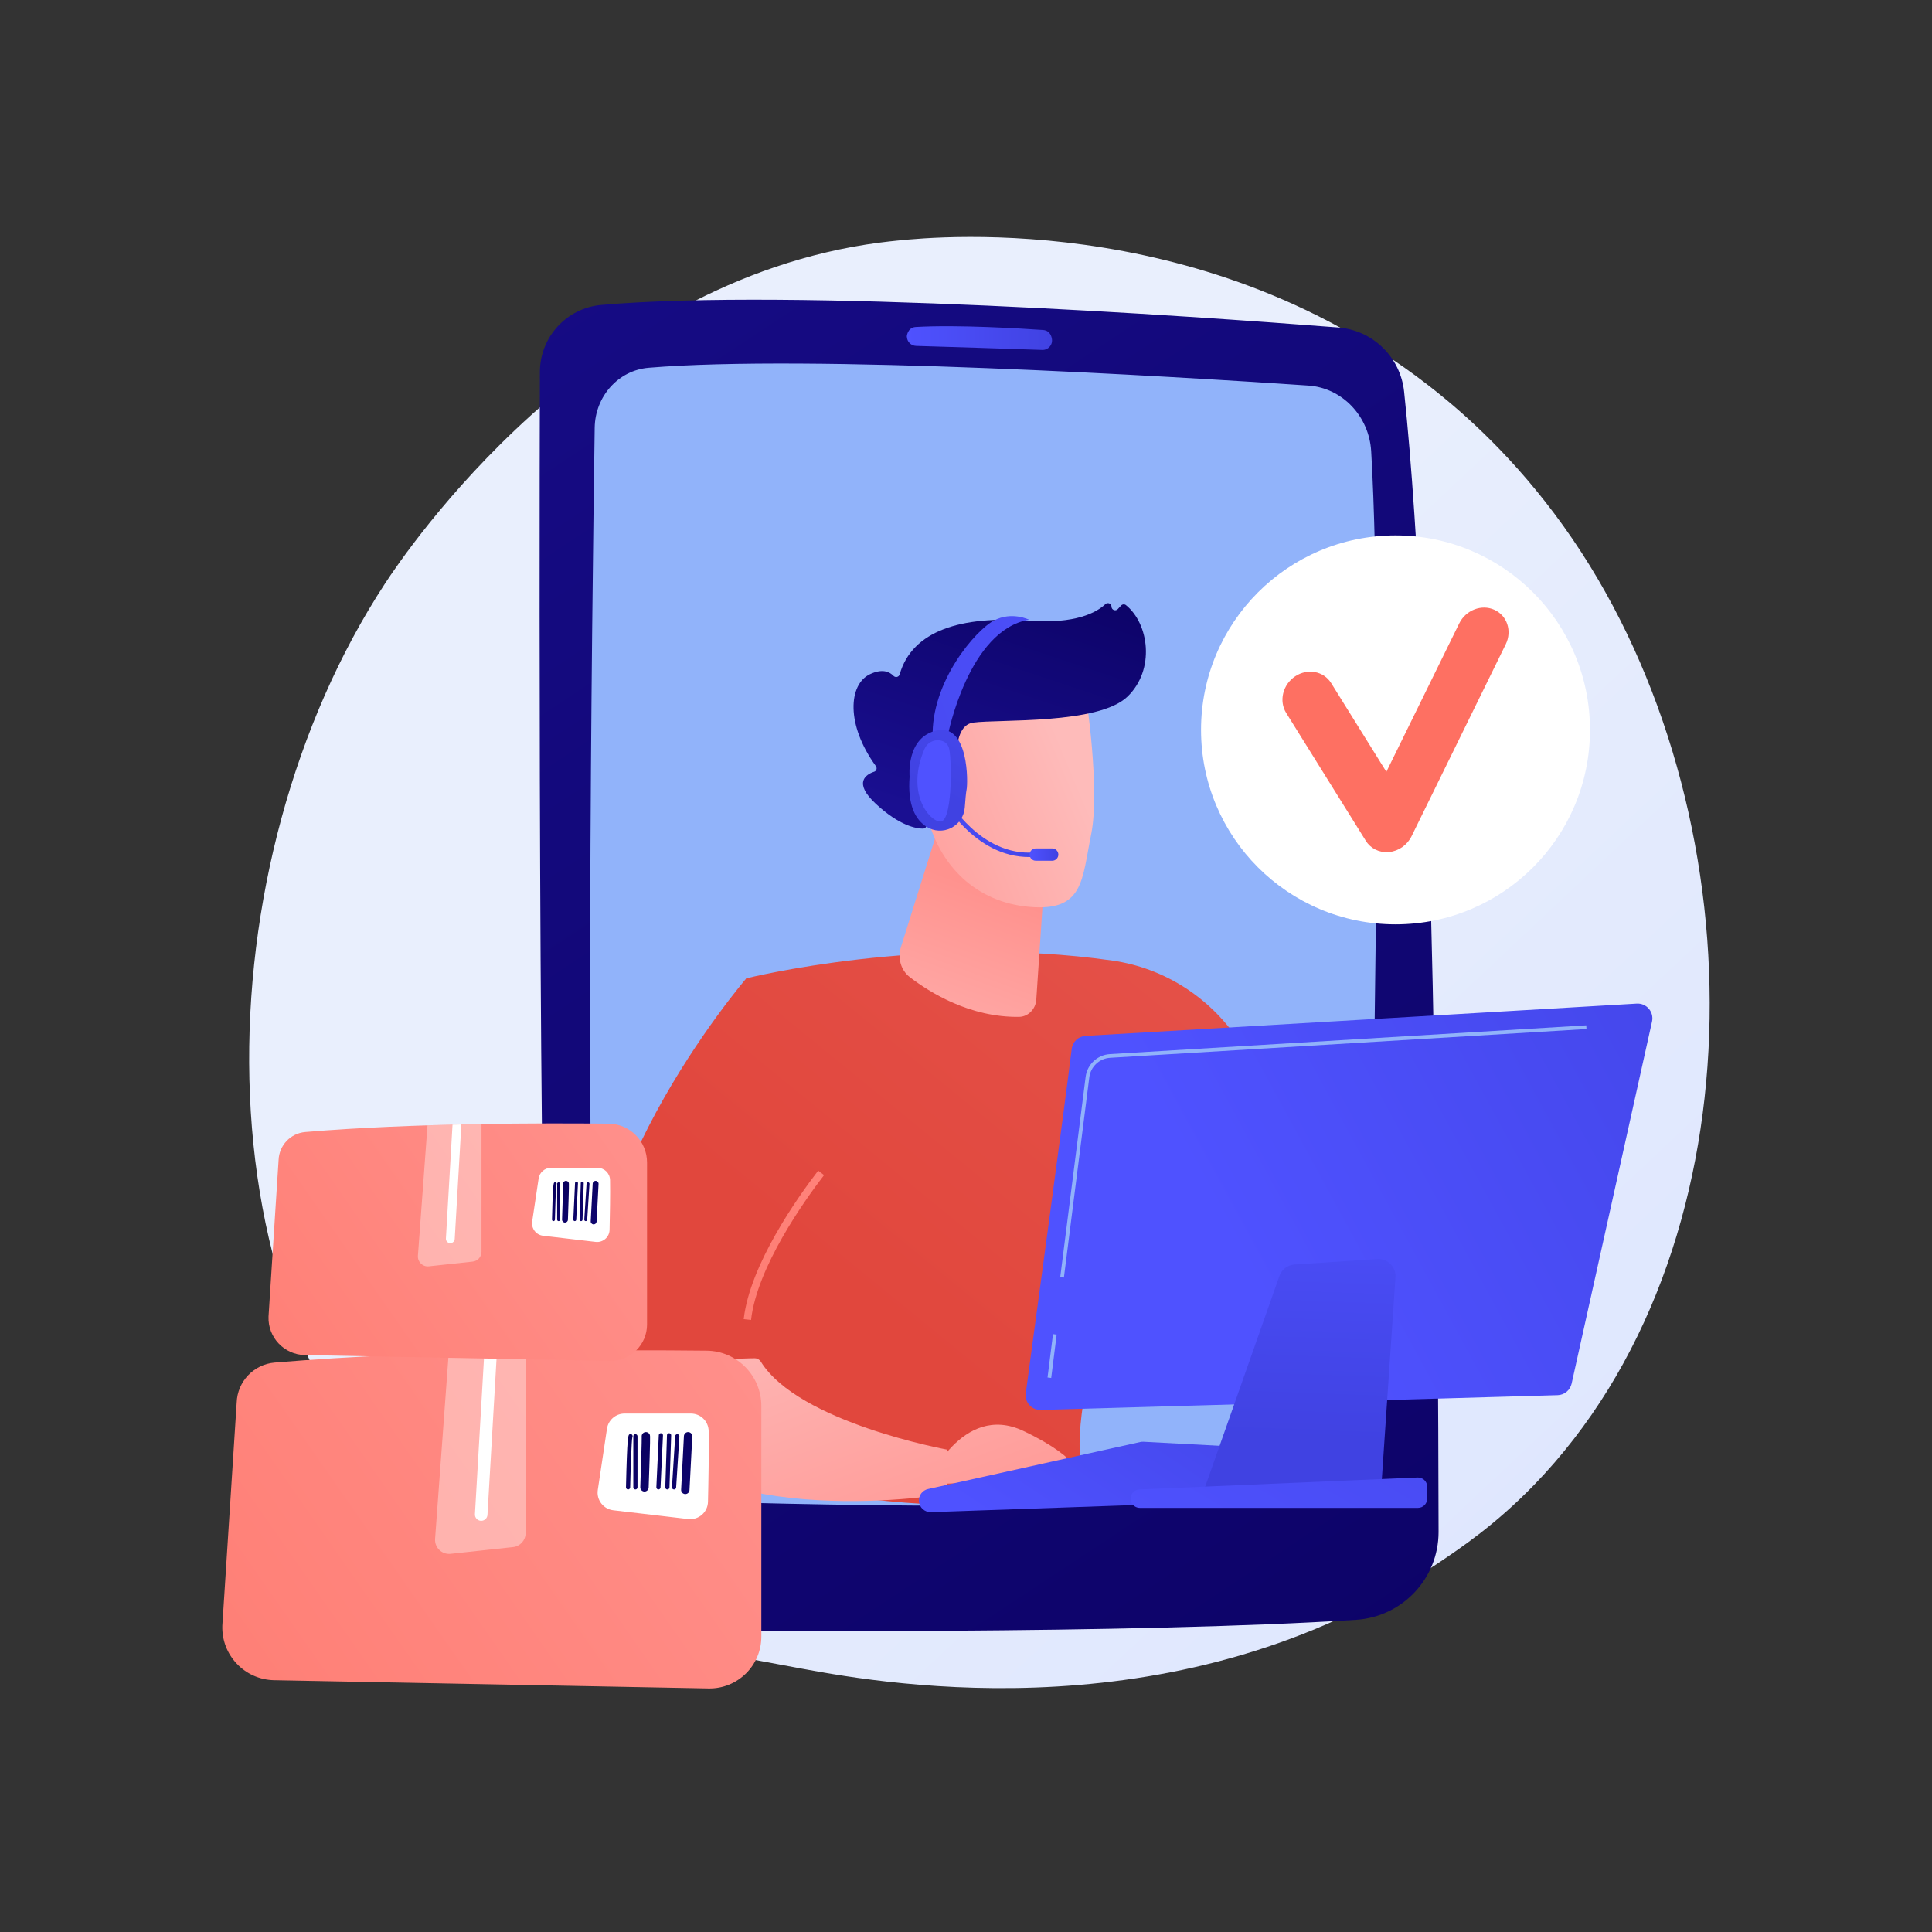 <svg xmlns="http://www.w3.org/2000/svg" xmlns:xlink="http://www.w3.org/1999/xlink" id="Illustration" viewBox="0 0 3710 3710"><rect x="0" y="0" width="3710" height="3710" fill="#333333" stroke="none"/><defs><style>      .st0 {        fill: url(#linear-gradient2);      }      .st1 {        fill: url(#linear-gradient36);      }      .st2 {        fill: url(#linear-gradient34);      }      .st3 {        fill: url(#linear-gradient33);      }      .st4 {        fill: url(#linear-gradient10);      }      .st5 {        fill: url(#linear-gradient32);      }      .st6 {        fill: url(#linear-gradient21);      }      .st7 {        fill: url(#linear-gradient37);      }      .st8 {        fill: url(#linear-gradient27);      }      .st9 {        fill: url(#linear-gradient35);      }      .st10, .st11 {        fill: #fff;      }      .st12 {        fill: url(#linear-gradient26);      }      .st13 {        fill: url(#linear-gradient1);      }      .st14 {        fill: url(#linear-gradient9);      }      .st15 {        fill: url(#linear-gradient18);      }      .st16 {        fill: url(#linear-gradient23);      }      .st17 {        fill: url(#linear-gradient8);      }      .st18 {        fill: url(#linear-gradient11);      }      .st19 {        fill: url(#linear-gradient16);      }      .st20 {        fill: url(#linear-gradient24);      }      .st21 {        fill: url(#linear-gradient30);      }      .st11 {        opacity: .37;      }      .st22 {        fill: url(#linear-gradient22);      }      .st23 {        fill: url(#linear-gradient29);      }      .st24 {        fill: url(#linear-gradient19);      }      .st25 {        fill: url(#linear-gradient12);      }      .st26 {        fill: url(#linear-gradient28);      }      .st27 {        fill: url(#linear-gradient7);      }      .st28 {        fill: url(#linear-gradient20);      }      .st29 {        fill: url(#linear-gradient4);      }      .st30 {        fill: url(#linear-gradient31);      }      .st31 {        fill: url(#linear-gradient14);      }      .st32 {        fill: url(#linear-gradient5);      }      .st33 {        fill: url(#linear-gradient3);      }      .st34 {        fill: url(#linear-gradient38);      }      .st35 {        fill: url(#linear-gradient25);      }      .st36 {        fill: url(#linear-gradient15);      }      .st37 {        fill: #91b3fa;      }      .st38 {        fill: url(#linear-gradient17);      }      .st39 {        fill: url(#linear-gradient6);      }      .st40 {        fill: url(#linear-gradient13);      }      .st41 {        fill: url(#linear-gradient);      }    </style><linearGradient id="linear-gradient" x1="3539.41" y1="3696.23" x2="1561.88" y2="1591.11" gradientUnits="userSpaceOnUse"><stop offset="0" stop-color="#dae3fe"></stop><stop offset="1" stop-color="#e9effd"></stop></linearGradient><linearGradient id="linear-gradient1" x1="3394.76" y1="4189.51" x2="222.48" y2="-616.98" gradientUnits="userSpaceOnUse"><stop offset="0" stop-color="#09005d"></stop><stop offset="1" stop-color="#1a0f91"></stop></linearGradient><linearGradient id="linear-gradient2" x1="1741.34" y1="649.19" x2="2020.21" y2="649.19" gradientUnits="userSpaceOnUse"><stop offset="0" stop-color="#4f52ff"></stop><stop offset="1" stop-color="#4042e2"></stop></linearGradient><linearGradient id="linear-gradient3" x1="1772.56" y1="2598.93" x2="3269.44" y2="765.6" gradientUnits="userSpaceOnUse"><stop offset="0" stop-color="#e1473d"></stop><stop offset="1" stop-color="#e9605a"></stop></linearGradient><linearGradient id="linear-gradient4" x1="1752.48" y1="1798.02" x2="1745.38" y2="1315.51" gradientTransform="translate(756.82 -140.69) rotate(21.11)" gradientUnits="userSpaceOnUse"><stop offset="0" stop-color="#febbba"></stop><stop offset="1" stop-color="#ff928e"></stop></linearGradient><linearGradient id="linear-gradient5" x1="12712.57" y1="1162.77" x2="12290.87" y2="1485.43" gradientTransform="translate(-9938.27 -2874.25) rotate(14.72)" xlink:href="#linear-gradient4"></linearGradient><linearGradient id="linear-gradient6" x1="2032.88" y1="967.36" x2="1826.89" y2="1585.34" xlink:href="#linear-gradient1"></linearGradient><linearGradient id="linear-gradient7" x1="12660.26" y1="1094.41" x2="12238.57" y2="1417.07" gradientTransform="translate(-9938.27 -2874.25) rotate(14.72)" xlink:href="#linear-gradient4"></linearGradient><linearGradient id="linear-gradient8" x1="1400.27" y1="2294.97" x2="2897.15" y2="461.64" xlink:href="#linear-gradient3"></linearGradient><linearGradient id="linear-gradient9" x1="1296.57" y1="1483.21" x2="1687.95" y2="3192.95" gradientUnits="userSpaceOnUse"><stop offset="0" stop-color="#ff928e"></stop><stop offset="1" stop-color="#fe7062"></stop></linearGradient><linearGradient id="linear-gradient10" x1="1403.78" y1="2480.27" x2="1656.62" y2="3145.64" gradientTransform="matrix(1,0,0,1,0,0)" xlink:href="#linear-gradient4"></linearGradient><linearGradient id="linear-gradient11" x1="1730.97" y1="2326.37" x2="2000.61" y2="3035.95" gradientTransform="matrix(1,0,0,1,0,0)" xlink:href="#linear-gradient4"></linearGradient><linearGradient id="linear-gradient12" x1="2009.75" y1="2996.54" x2="2359.92" y2="2471.29" xlink:href="#linear-gradient2"></linearGradient><linearGradient id="linear-gradient13" x1="2129.27" y1="3076.22" x2="2479.44" y2="2550.97" xlink:href="#linear-gradient2"></linearGradient><linearGradient id="linear-gradient14" x1="2376.06" y1="2422.36" x2="3606.8" y2="1752.92" xlink:href="#linear-gradient2"></linearGradient><linearGradient id="linear-gradient15" x1="2511.84" y1="2195.98" x2="2491.24" y2="2762.43" xlink:href="#linear-gradient2"></linearGradient><linearGradient id="linear-gradient16" x1="2338.1" y1="3076.94" x2="2868.9" y2="2179.51" xlink:href="#linear-gradient2"></linearGradient><linearGradient id="linear-gradient17" x1="1836.45" y1="1860.85" x2="2002.18" y2="1748.49" gradientTransform="translate(-316.37 156.52) rotate(-9.74)" xlink:href="#linear-gradient2"></linearGradient><linearGradient id="linear-gradient18" x1="1977.14" y1="1641.05" x2="2032.33" y2="1641.05" xlink:href="#linear-gradient2"></linearGradient><linearGradient id="linear-gradient19" x1="2400.3" y1="1425.58" x2="1141.54" y2="1633.55" gradientTransform="translate(-316.37 156.52) rotate(-9.74)" xlink:href="#linear-gradient2"></linearGradient><linearGradient id="linear-gradient20" x1="1988.13" y1="1139.99" x2="1792.44" y2="1521.07" xlink:href="#linear-gradient2"></linearGradient><linearGradient id="linear-gradient21" x1="1908.16" y1="1394.54" x2="2096.99" y2="1212.58" xlink:href="#linear-gradient2"></linearGradient><linearGradient id="linear-gradient22" x1="2603.95" y1="626.79" x2="2650.3" y2="1025.39" xlink:href="#linear-gradient9"></linearGradient><linearGradient id="linear-gradient23" x1="-2249.06" y1="2473.48" x2="-179.33" y2="3917.48" gradientTransform="translate(-644.28) rotate(-180) scale(1 -1)" xlink:href="#linear-gradient9"></linearGradient><linearGradient id="linear-gradient24" x1="-1893.15" y1="2736.48" x2="-2150.43" y2="3110.34" gradientTransform="translate(-644.28) rotate(-180) scale(1 -1)" xlink:href="#linear-gradient1"></linearGradient><linearGradient id="linear-gradient25" x1="-1883.9" y1="2742.85" x2="-2141.18" y2="3116.71" gradientTransform="translate(-644.28) rotate(-180) scale(1 -1)" xlink:href="#linear-gradient1"></linearGradient><linearGradient id="linear-gradient26" x1="-1872.74" y1="2750.53" x2="-2130.02" y2="3124.39" gradientTransform="translate(-644.28) rotate(-180) scale(1 -1)" xlink:href="#linear-gradient1"></linearGradient><linearGradient id="linear-gradient27" x1="-1853.43" y1="2763.82" x2="-2110.71" y2="3137.67" gradientTransform="translate(-644.28) rotate(-180) scale(1 -1)" xlink:href="#linear-gradient1"></linearGradient><linearGradient id="linear-gradient28" x1="-1840.7" y1="2772.58" x2="-2097.98" y2="3146.43" gradientTransform="translate(-644.28) rotate(-180) scale(1 -1)" xlink:href="#linear-gradient1"></linearGradient><linearGradient id="linear-gradient29" x1="-1832.8" y1="2778.02" x2="-2090.08" y2="3151.87" gradientTransform="translate(-644.28) rotate(-180) scale(1 -1)" xlink:href="#linear-gradient1"></linearGradient><linearGradient id="linear-gradient30" x1="-1906.39" y1="2727.37" x2="-2163.67" y2="3101.23" gradientTransform="translate(-644.28) rotate(-180) scale(1 -1)" xlink:href="#linear-gradient1"></linearGradient><linearGradient id="linear-gradient31" x1="-1956.55" y1="2094.64" x2="-503.03" y2="3108.73" gradientTransform="translate(-644.28) rotate(-180) scale(1 -1)" xlink:href="#linear-gradient9"></linearGradient><linearGradient id="linear-gradient32" x1="-1737.13" y1="2258.05" x2="-1917.81" y2="2520.6" gradientTransform="translate(-644.28) rotate(-180) scale(1 -1)" xlink:href="#linear-gradient1"></linearGradient><linearGradient id="linear-gradient33" x1="-1730.63" y1="2262.52" x2="-1911.31" y2="2525.07" gradientTransform="translate(-644.28) rotate(-180) scale(1 -1)" xlink:href="#linear-gradient1"></linearGradient><linearGradient id="linear-gradient34" x1="-1722.79" y1="2267.92" x2="-1903.47" y2="2530.47" gradientTransform="translate(-644.28) rotate(-180) scale(1 -1)" xlink:href="#linear-gradient1"></linearGradient><linearGradient id="linear-gradient35" x1="-1709.23" y1="2277.25" x2="-1889.91" y2="2539.8" gradientTransform="translate(-644.28) rotate(-180) scale(1 -1)" xlink:href="#linear-gradient1"></linearGradient><linearGradient id="linear-gradient36" x1="-1700.29" y1="2283.4" x2="-1880.97" y2="2545.95" gradientTransform="translate(-644.28) rotate(-180) scale(1 -1)" xlink:href="#linear-gradient1"></linearGradient><linearGradient id="linear-gradient37" x1="-1694.74" y1="2287.22" x2="-1875.42" y2="2549.77" gradientTransform="translate(-644.28) rotate(-180) scale(1 -1)" xlink:href="#linear-gradient1"></linearGradient><linearGradient id="linear-gradient38" x1="-1746.42" y1="2251.65" x2="-1927.1" y2="2514.2" gradientTransform="translate(-644.28) rotate(-180) scale(1 -1)" xlink:href="#linear-gradient1"></linearGradient></defs><path class="st41" d="M2945.66,2851.66c-73,75.25-138.32,119.48-188.33,152.88-487.75,325.68-1045.3,231.81-1217.68,199.72-278.12-51.76-512.88-88.28-714.59-270.51-458.34-414.09-436.05-1277.92-85.82-1813.03,41.53-63.45,391.22-581.81,949.98-654.85,13.67-1.79,23.86-2.8,32.79-3.75,86.44-9.15,622.08-57.45,1058.85,308.47,62.52,52.38,163.13,146.86,256.44,290.96,341.15,526.88,342.23,1342.91-91.63,1790.12Z"></path><g><g><path class="st13" d="M1154.72,585.58c-66.67,5.8-117.79,61.64-117.98,128.56-1.16,409.28-3.08,1820.99,23.6,2320.66,2.83,52.94,46.22,94.52,99.23,95.09,262.18,2.82,1016.32,8.01,1444.45-19.38,89.17-5.7,158.56-79.56,158.46-168.91-.52-429.55-7.38-1637.6-66.22-2189.79-7.05-66.16-60.23-117.8-126.57-122.97-285.94-22.28-1045.27-75.41-1414.97-43.26Z"></path><path class="st37" d="M1141.98,821.4c-5.15,350.1-19.81,1514.75,5.78,1944.6,3.74,62.83,52.54,112.43,112.81,114.53,248.11,8.65,884.36,25.38,1246.91-14.51,65.28-7.18,115.18-63.77,116.92-132.29,9.07-357.28,33.56-1442.01,8.69-1867.05-3.97-67.81-55.77-121.91-120.71-126.29-268.65-18.1-958.5-59.85-1266.8-34.17-57.87,4.82-102.7,54.57-103.59,115.19Z"></path><path class="st0" d="M1741.45,646.45c.21,9.67,7.93,17.48,17.6,17.78,47.74,1.45,182.23,5.57,242.34,7.73,11.85.43,20.91-10.42,18.41-22.01-.21-.37-1.75-15.23-16.93-16.28-40.66-2.83-163.34-10.45-244.41-5.77-16.65.96-17.55,19.89-17.01,18.56Z"></path></g><g><g><path class="st33" d="M1433.2,1878.68s341.98-85.79,703.3-34.05c101.66,14.56,191.71,73.71,246.57,160.52,98.85,156.43,238.61,435.19,209.04,725.92l-155.15,38.36s-107.22-345.02-227.91-485.43c0,0-142.92,325.78-135.7,504.68.2,5.06.53,10,.98,14.81,16.4,175.03-686.08,32.66-686.08,32.66l44.94-957.47Z"></path><path class="st29" d="M1802.9,1586.63l-72.81,231.91c-6.77,21.57-.04,44.68,16.88,57.71,38.97,30.01,116,77.8,210.11,76.42,17.22-.25,31.7-14.95,32.9-32.98l25.87-387.62-212.95,54.56Z"></path><g><path class="st32" d="M2084.81,1332.46s28.28,182.64,10.47,269.92c-17.81,87.28-13.94,147.97-117.95,139.16-104.01-8.81-174.78-80.37-197.66-177.99,0,0-36.43-150.72-6.27-200.6,30.16-49.88,311.41-30.48,311.41-30.48Z"></path><path class="st39" d="M1829.84,1510.87l12.57,3.3s-23.89-119.88,26.54-126.59c50.43-6.71,240.41,3.9,296.12-49.86,53.71-51.83,41.2-140.29-2.99-175.74-2.8-2.24-6.92-1.73-9.34.91l-6.21,6.75c-4.25,4.63-11.97,1.73-12.13-4.55h0c-.15-5.96-7.29-9.13-11.62-5.03-16.94,16-57.36,38.64-148.04,31.88-128.68-9.59-222.86,18.76-247.14,103.05-1.54,5.34-8.06,6.79-11.91,2.79-7.61-7.9-21.43-14.3-45.09-3.1-41.14,19.48-46.67,96.61,11.32,176.48,2.75,3.79,1.29,9.27-3.17,10.74-15.68,5.2-41.09,20.7,3.37,61.94,45.48,42.19,77.61,47.33,90.22,47.41,3.39.02,6.29-2.31,6.95-5.64l15.11-76.38c.78-3.95,4.73-6.42,8.63-5.4l26.8,7.04Z"></path><path class="st27" d="M1828.8,1527.41s.29-111.84-54.36-94.82-6.46,123.7,30.24,137.53l24.12-42.71Z"></path></g><g><path class="st17" d="M1447.47,2613.31c-15.15-106.97,83.48-301.39,129.3-361.06,13.11-17.07,20.44-37.93,20.62-59.45,1.34-151.49-62.27-248.79-164.19-314.12,0,0-369.91,430.96-275.72,762.44,10.16,35.77,25.91,66.51,45.88,92.92,14.84-124.9,171.36-114.97,244.11-120.73Z"></path><path class="st14" d="M1442.22,2534.75l-14.09-1.61c11.95-104.9,104-234.4,143.02-285.21l11.25,8.64c-38.3,49.87-128.62,176.81-140.18,278.18Z"></path><path class="st4" d="M1449.34,2608.29c-41.61.07-233,6.62-250.67,120.81,165.08,218.33,620.08,139.56,620.08,139.56v-84.96s-285.22-51.8-357.73-168.9c-2.51-4.05-6.91-6.52-11.68-6.51Z"></path></g><path class="st18" d="M1779.7,2850.15s67.18-158.53,185.56-102.3c118.38,56.23,109.07,93.03,109.07,93.03l-294.64,9.27Z"></path><path class="st25" d="M1764.61,2883.04h0c.94,11.99,11.16,21.12,23.19,20.7l613.43-21.4c9.53-.33,17.82-6.65,20.66-15.75l17.81-56.98c4.37-14-5.61-28.36-20.26-29.14l-223.7-11.88c-2.03-.11-4.07.06-6.05.5l-407.54,90.26c-10.94,2.42-18.42,12.53-17.54,23.7Z"></path><polygon class="st40" points="2175.8 2860.65 2192.68 2782 2422.46 2792.96 2407.35 2858.22 2175.8 2860.65"></polygon><path class="st31" d="M2058.01,2014.07c-13,106.26-71.51,538-88.25,661.35-2.36,17.35,11.42,32.61,28.92,32.1l992.42-28.4c12.99-.37,24.06-9.52,26.88-22.2l154.38-695.25c4.08-18.38-10.55-35.56-29.35-34.46l-1058.51,62c-13.69.8-24.83,11.25-26.49,24.85Z"></path><path class="st36" d="M2456.92,2450.06l-146.67,416.31,341.05,7.23,28.4-421.04c1.33-19.76-15.05-36.16-34.81-34.85l-159.27,10.58c-13.06.87-24.34,9.43-28.69,21.77Z"></path><path class="st19" d="M2171.98,2872.3h0c-3.76,11.45,4.77,23.24,16.83,23.24h534.11c9.78,0,17.71-7.93,17.71-17.71v-22.91c0-10.08-8.4-18.13-18.47-17.7l-534.11,22.91c-7.37.32-13.77,5.17-16.07,12.17Z"></path></g><path class="st37" d="M2043.01,2453.28l-7.04-.89,48.76-384.54c3.02-23.86,22.63-42.21,46.63-43.66l914.72-55.24.43,7.08-914.72,55.24c-20.59,1.24-37.43,17-40.02,37.47l-48.76,384.54Z"></path><rect class="st37" x="1978.37" y="2600.45" width="83.92" height="7.1" transform="translate(-815.76 4283.02) rotate(-82.82)"></rect><g><g><path class="st38" d="M1987.4,1645.31c-110.21,8.33-174.27-105.63-174.9-106.78l7.38-4.06c.61,1.1,62.13,110.36,166.89,102.45l.64,8.4Z"></path><path class="st15" d="M2032.33,1641.05c0,6.53-5.29,11.83-11.83,11.83h-31.54c-6.53,0-11.83-5.29-11.83-11.83h0c0-6.53,5.29-11.83,11.83-11.83h31.54c6.53,0,11.83,5.29,11.83,11.83h0Z"></path></g><g><path class="st24" d="M1820.1,1412.11s39.56-202.89,156.09-222.03c0,0-33.01-16.62-67.41,1.41-34.4,18.02-121.37,116.78-117.82,225.62,23.66,8.52,29.14-5,29.14-5Z"></path><path class="st28" d="M1799.85,1402.51c-60.59,12.3-53.14,88.91-53.14,88.91-4.37,55.6,11.86,83.16,32.66,96.3,14.21,8.97,32.09,9.8,47.09,2.24,15-7.57,24.93-22.45,26.17-39.21,1.12-15.13,2.4-29.51,3.52-34.62,2.72-12.38,4.28-125.91-56.31-113.61Z"></path></g><path class="st6" d="M1805.42,1421.88c-12.58-2.19-24.98,4.5-30.04,16.22-36.21,83.88,8.25,138.44,30.07,139.58,23,1.2,22.54-109.47,17.65-137.84-2.05-11.89-9.6-16.55-17.69-17.96Z"></path></g></g></g><g><circle class="st10" cx="2679.78" cy="1401.58" r="373.44"></circle><path class="st22" d="M2665.85,1636.3c-17.59,1.15-33.95-7.03-43.06-21.65l-152.91-245.53c-14.33-23.01-6.61-54.52,17.24-70.39,23.83-15.85,54.75-10.06,69.06,12.94l106.04,170.44,139.92-284.97c12.56-25.57,42.73-37.31,67.37-26.21,24.64,11.09,34.44,40.79,21.9,66.35l-180.82,368.56c-8.28,16.87-24.74,28.49-42.98,30.32-.59.06-1.18.11-1.77.15Z"></path></g><g><g><path class="st16" d="M1461.99,3142.8v-442.93c0-58.19-46.77-105.55-104.96-106.18-174.64-1.9-534.84-2-829.56,22.84-40.22,3.39-71.5,36.35-72.96,76.68l-27.54,428.22c-2.05,56.64,42.73,103.96,99.4,105.04l834.18,15.85c55.71,1.06,101.44-43.81,101.44-99.53Z"></path><path class="st10" d="M1360.83,2747.8c.74,37.69-.38,97.49-1.29,136.12-.48,20.1-18.12,35.42-38.09,33.08l-143.73-16.85c-19.15-2.24-32.64-19.89-29.78-38.96l17.64-117.69c2.51-16.71,16.86-29.07,33.75-29.07h127.37c18.56,0,33.76,14.8,34.12,33.36Z"></path><path class="st11" d="M985.23,2970.84l-119.89,12.93c-16.78,1.81-31.09-12.02-29.86-28.85l26.21-356.65c50.26-1.59,99.83-2.76,147.67-3.57v349.27c0,13.81-10.4,25.39-24.13,26.88Z"></path><path class="st10" d="M936.09,2909.02c-.37,6.42-5.68,11.36-12.03,11.36-.24,0-.47,0-.71-.02-6.65-.38-11.73-6.09-11.34-12.74l18.08-311.27c8.11-.2,16.15-.38,24.19-.56l-18.19,313.23Z"></path><g><path class="st20" d="M1294.37,2860.15c2.1,0,3.88-1.63,4.01-3.77l6.22-98.04c.14-2.21-1.54-4.12-3.76-4.26-2.33-.18-4.12,1.55-4.26,3.76l-6.22,98.04c-.14,2.21,1.54,4.12,3.76,4.26.09,0,.17,0,.25,0Z"></path><path class="st35" d="M1281.57,2860.15c2.16,0,3.95-1.71,4.02-3.89l3.26-99.92c.07-2.22-1.67-4.08-3.89-4.15-2.56-.13-4.08,1.67-4.15,3.89l-3.26,99.92c-.07,2.22,1.67,4.08,3.89,4.15h.13Z"></path><path class="st12" d="M1264.22,2860.14c-2.22-.1-3.93-1.99-3.82-4.2,1.59-33.57,4.63-97.59,4.68-99.77.02-2.2,1.81-3.98,4.02-3.98s4.02,1.8,4.02,4.02c0,1.66-3.91,83.68-4.7,100.11-.1,2.16-1.88,3.83-4.01,3.83-.06,0-.13,0-.19,0ZM1264.99,2756.21h.08-.08Z"></path><path class="st8" d="M1237.61,2864.17c4.31,0,7.88-3.42,8.02-7.76,3.4-96.81,2.8-98.99,2.41-100.44-1.16-4.29-5.62-6.81-9.87-5.64-3.93,1.08-6.39,4.89-5.86,8.82.26,5.82-1.54,62.14-2.75,96.69-.16,4.44,3.31,8.17,7.75,8.31.09,0,.2,0,.29,0Z"></path><path class="st26" d="M1220.18,2860.15c2.22,0,4.02-1.8,4.02-4.02v-98.04c0-2.22-1.8-4.02-4.02-4.02s-4.02,1.8-4.02,4.02v98.04c0,2.22,1.8,4.02,4.02,4.02Z"></path><path class="st23" d="M1206.11,2860.15c2.18,0,3.97-1.74,4.02-3.93.77-34.07,2.57-89.71,4.18-96.4.71-1.26.7-2.87-.15-4.17-1.22-1.87-3.71-2.37-5.57-1.15-2.19,1.44-4.27,2.8-6.5,101.54-.05,2.22,1.71,4.06,3.93,4.11h.09Z"></path><path class="st21" d="M1316,2869.07c4.25,0,7.8-3.33,8.02-7.62l5.36-102.95c.23-4.44-3.18-8.21-7.62-8.45-4.21-.3-8.21,3.18-8.45,7.62l-5.36,102.95c-.23,4.44,3.18,8.21,7.61,8.45.14,0,.28,0,.42,0Z"></path></g></g><g><path class="st30" d="M1242.51,2543.4v-311.06c0-40.87-32.84-74.12-73.71-74.57-122.65-1.34-375.6-1.4-582.58,16.04-28.24,2.38-50.21,25.53-51.24,53.85l-19.34,300.73c-1.44,39.78,30.01,73.01,69.81,73.77l585.82,11.13c39.12.74,71.24-30.77,71.24-69.9Z"></path><path class="st10" d="M1171.47,2266c.52,26.47-.26,68.46-.91,95.6-.34,14.11-12.73,24.87-26.75,23.23l-100.94-11.83c-13.45-1.58-22.92-13.97-20.91-27.36l12.39-82.65c1.76-11.73,11.84-20.41,23.7-20.41h89.45c13.03,0,23.71,10.4,23.96,23.43Z"></path><path class="st11" d="M907.7,2422.63l-84.2,9.08c-11.78,1.27-21.83-8.44-20.97-20.26l18.41-250.46c35.3-1.12,70.11-1.94,103.7-2.51v245.28c0,9.7-7.31,17.83-16.95,18.87Z"></path><path class="st10" d="M873.19,2379.22c-.26,4.51-3.99,7.98-8.45,7.98-.17,0-.33,0-.5-.02-4.67-.27-8.24-4.27-7.96-8.94l12.7-218.6c5.69-.14,11.34-.27,16.99-.39l-12.78,219.97Z"></path><g><path class="st5" d="M1124.79,2344.9c1.48,0,2.72-1.15,2.82-2.65l4.37-68.85c.1-1.56-1.08-2.9-2.64-2.99-1.64-.13-2.89,1.09-2.99,2.64l-4.37,68.85c-.1,1.55,1.08,2.89,2.64,2.99.06,0,.12,0,.18,0Z"></path><path class="st3" d="M1115.81,2344.9c1.52,0,2.77-1.2,2.82-2.73l2.29-70.17c.05-1.56-1.17-2.87-2.73-2.92-1.8-.09-2.86,1.17-2.92,2.73l-2.29,70.17c-.05,1.56,1.17,2.87,2.73,2.92h.09Z"></path><path class="st2" d="M1103.62,2344.89c-1.56-.07-2.76-1.4-2.69-2.95,1.12-23.57,3.25-68.53,3.29-70.07.01-1.54,1.27-2.8,2.82-2.8s2.82,1.26,2.82,2.82c0,1.16-2.75,58.77-3.3,70.3-.07,1.52-1.32,2.69-2.82,2.69-.04,0-.09,0-.13,0ZM1104.17,2271.9h.06-.06Z"></path><path class="st9" d="M1084.93,2347.72c3.03,0,5.53-2.4,5.64-5.45,2.39-67.99,1.97-69.52,1.69-70.53-.82-3.02-3.95-4.79-6.93-3.96-2.76.76-4.49,3.44-4.11,6.2.18,4.09-1.08,43.64-1.93,67.9-.11,3.11,2.33,5.73,5.44,5.84.07,0,.14,0,.2,0Z"></path><path class="st1" d="M1072.7,2344.9c1.56,0,2.82-1.26,2.82-2.82v-68.85c0-1.56-1.26-2.82-2.82-2.82s-2.82,1.26-2.82,2.82v68.85c0,1.56,1.26,2.82,2.82,2.82Z"></path><path class="st7" d="M1062.82,2344.9c1.53,0,2.79-1.22,2.82-2.76.54-23.92,1.8-63,2.93-67.7.5-.89.49-2.01-.1-2.93-.85-1.31-2.6-1.67-3.91-.81-1.54,1.01-3,1.96-4.57,71.31-.03,1.56,1.2,2.85,2.76,2.89h.07Z"></path><path class="st34" d="M1139.99,2351.17c2.98,0,5.48-2.34,5.64-5.35l3.77-72.3c.16-3.12-2.23-5.77-5.35-5.93-2.96-.21-5.77,2.23-5.93,5.35l-3.77,72.3c-.16,3.12,2.23,5.77,5.35,5.93.1,0,.2,0,.3,0Z"></path></g></g></g></svg>
